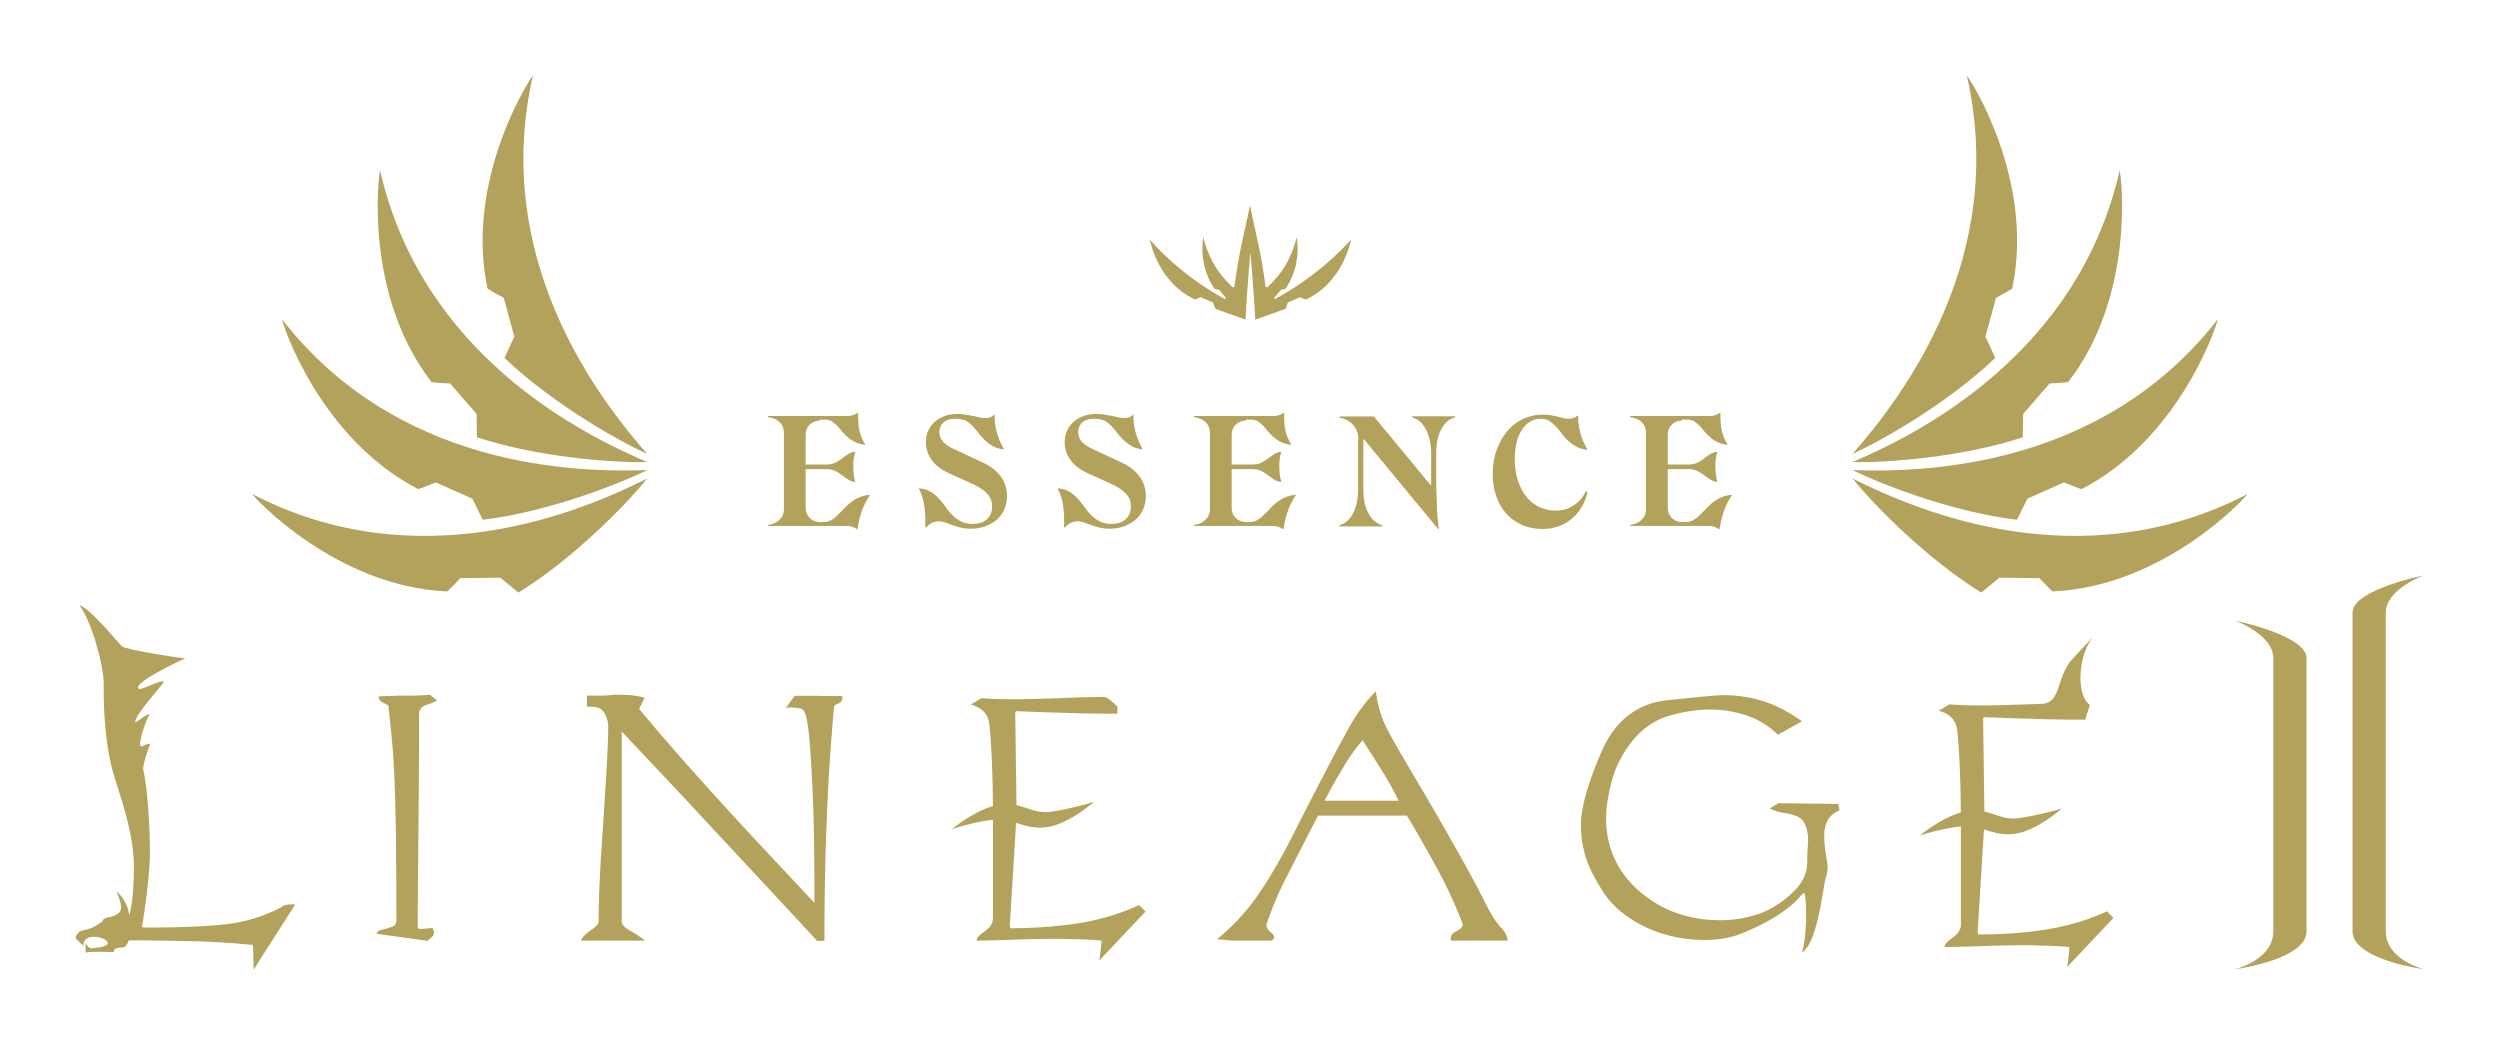 <svg width="330" height="138" fill="none" xmlns="http://www.w3.org/2000/svg"><g filter="url(#a)" fill="#B2A25C"><path d="M108.222 51.52c-.363 0-.665.09-.938.241-.241.121-.453.333-.634.575-.182.272-.303.664-.303 1.178v3.809h2.721c.454 0 .847-.091 1.179-.242.303-.151.605-.333.877-.544.272-.212.544-.393.816-.575.272-.18.575-.302.968-.332-.091.302-.182.604-.212.937-.06.333-.06.695-.06 1.028 0 .362.03.695.06 1.058.061.332.121.665.212.967a2.057 2.057 0 0 1-.968-.333c-.272-.181-.544-.362-.816-.574a5.253 5.253 0 0 0-.877-.544c-.302-.151-.695-.242-1.179-.242h-2.721v4.927c0 .514.091.937.303 1.209.181.272.393.483.634.604.273.151.575.242.938.242h.544c.332 0 .665-.09.937-.242a3.74 3.74 0 0 0 .816-.634c.272-.242.545-.544.817-.816.272-.303.574-.575.907-.847a4.644 4.644 0 0 1 1.118-.695c.393-.181.877-.302 1.421-.363v.121a8.739 8.739 0 0 0-1.028 2.056c-.242.695-.423 1.48-.574 2.357h-.091c-.151-.12-.363-.211-.574-.302-.242-.09-.544-.12-.907-.12h-10.219v-.152c.393-.03.726-.151 1.028-.302.272-.151.514-.363.726-.635.211-.272.332-.695.332-1.21v-9.913c0-.514-.121-.937-.332-1.209a2.398 2.398 0 0 0-.726-.635c-.302-.15-.635-.242-1.028-.302v-.151h10.309c.363 0 .666-.03.907-.121.242-.09.424-.181.575-.302h.091c0 .423 0 .816.03 1.178 0 .363.06.696.121 1.028.06.333.151.635.272.937.121.302.272.635.483.967v.121c-.544-.09-1.027-.211-1.39-.423-.393-.181-.696-.423-.968-.665a8.305 8.305 0 0 1-.725-.755 7.785 7.785 0 0 0-.635-.726 3.755 3.755 0 0 0-.665-.544c-.242-.151-.544-.212-.877-.212h-.695v.121ZM126.089 51.278c-.665 0-1.179.15-1.542.483-.362.333-.544.756-.544 1.27 0 .483.151.907.484 1.27.332.362.816.694 1.421.967l3.688 1.722c1.089.484 1.905 1.119 2.479 1.874.575.756.847 1.633.847 2.6a4.48 4.48 0 0 1-.333 1.723c-.242.544-.544.997-.967 1.36-.423.393-.937.665-1.512.907a5.823 5.823 0 0 1-1.965.332c-.514 0-.967-.06-1.36-.151a9.312 9.312 0 0 1-1.089-.333c-.332-.12-.635-.211-.907-.332a2.773 2.773 0 0 0-.846-.151c-.333 0-.665.06-.937.211-.303.151-.545.363-.787.605h-.09c.09-2.297-.182-3.99-.817-5.048v-.12c.575.03 1.089.18 1.482.422.423.242.786.544 1.118.907.333.363.635.726.907 1.119.273.392.575.755.907 1.088a4.27 4.27 0 0 0 1.119.816c.423.211.937.332 1.542.332.846 0 1.481-.211 1.935-.665.423-.423.635-.967.635-1.632 0-.665-.212-1.24-.665-1.693-.424-.453-1.119-.937-2.086-1.36l-2.933-1.33c-.998-.453-1.754-1.027-2.267-1.722a3.946 3.946 0 0 1-.787-2.358c0-.544.091-1.058.303-1.511.211-.454.484-.847.846-1.179.363-.333.817-.574 1.331-.786a5.146 5.146 0 0 1 1.723-.272c.363 0 .725.03 1.088.09.333.061.665.122.968.182.302.06.574.121.846.181s.514.091.726.091c.483 0 .876-.151 1.149-.423h.09c0 .846.091 1.602.303 2.327.181.695.483 1.39.876 2.116v.121c-.604-.09-1.088-.242-1.481-.484a5.768 5.768 0 0 1-1.058-.816 7.83 7.83 0 0 1-.817-.937 7.532 7.532 0 0 0-.786-.906 4.008 4.008 0 0 0-.907-.696c-.423-.12-.846-.211-1.33-.211ZM144.41 51.278c-.665 0-1.179.15-1.542.483-.363.333-.544.756-.544 1.27 0 .483.151.907.484 1.27.332.362.816.694 1.421.967l3.688 1.722c1.088.484 1.905 1.119 2.479 1.874.574.756.847 1.633.847 2.6a4.48 4.48 0 0 1-.333 1.723c-.242.544-.544.997-.967 1.36-.424.393-.938.665-1.512.907a5.827 5.827 0 0 1-1.965.332c-.514 0-.968-.06-1.361-.151a9.294 9.294 0 0 1-1.088-.333c-.333-.12-.635-.211-.907-.332a2.773 2.773 0 0 0-.846-.151c-.333 0-.666.06-.938.211-.302.151-.544.363-.786.605h-.09c.09-2.297-.182-3.99-.817-5.048v-.12c.575.03 1.089.18 1.482.422.423.242.786.544 1.118.907.333.363.635.726.907 1.119.272.392.575.755.907 1.088a4.27 4.27 0 0 0 1.119.816c.423.211.937.332 1.542.332.846 0 1.481-.211 1.935-.665.423-.423.634-.967.634-1.632 0-.665-.211-1.24-.665-1.693-.423-.453-1.118-.937-2.086-1.36l-2.932-1.33c-.998-.453-1.754-1.027-2.268-1.722a3.945 3.945 0 0 1-.786-2.358c0-.544.091-1.058.303-1.511.211-.454.483-.847.846-1.179.363-.333.816-.574 1.33-.786a5.157 5.157 0 0 1 1.724-.272c.362 0 .725.03 1.088.09.333.061.665.122.967.182.303.06.575.121.847.181s.514.091.725.091c.484 0 .877-.151 1.149-.423h.091c0 .846.091 1.602.302 2.327.182.695.484 1.39.877 2.116v.121c-.605-.09-1.088-.242-1.481-.484a5.768 5.768 0 0 1-1.058-.816 7.83 7.83 0 0 1-.817-.937 7.714 7.714 0 0 0-.786-.906 4.008 4.008 0 0 0-.907-.696c-.423-.12-.846-.211-1.33-.211ZM164.454 51.52c-.363 0-.665.09-.937.241-.242.121-.454.333-.635.575-.181.272-.302.664-.302 1.178v3.809h2.721c.453 0 .846-.091 1.179-.242.302-.151.604-.333.876-.544.273-.212.545-.393.817-.575.272-.18.574-.302.967-.332-.091.302-.181.604-.211.937-.061.333-.061.695-.061 1.028 0 .362.03.695.061 1.058.06.332.12.665.211.967a2.053 2.053 0 0 1-.967-.333c-.272-.181-.544-.362-.817-.574a5.285 5.285 0 0 0-.876-.544c-.303-.151-.696-.242-1.179-.242h-2.721v4.927c0 .514.09.937.302 1.209.181.272.393.483.635.604.272.151.574.242.937.242h.544c.333 0 .665-.09.938-.242a3.74 3.74 0 0 0 .816-.634c.272-.242.544-.544.816-.816.272-.303.574-.575.907-.847a4.65 4.65 0 0 1 1.119-.695c.393-.181.876-.302 1.421-.363v.121a8.7 8.7 0 0 0-1.028 2.056c-.242.695-.424 1.48-.575 2.357h-.09c-.152-.12-.363-.211-.575-.302-.242-.09-.544-.12-.907-.12h-10.218v-.152a2.72 2.72 0 0 0 1.027-.302c.273-.151.514-.363.726-.635.212-.272.333-.695.333-1.21v-9.913c0-.514-.121-.937-.333-1.209a2.387 2.387 0 0 0-.726-.635c-.302-.15-.634-.242-1.027-.302v-.151h10.309c.363 0 .665-.03.907-.121a2.03 2.03 0 0 0 .574-.302h.091c0 .423 0 .816.03 1.178 0 .363.061.696.121 1.028.061.333.151.635.272.937.121.302.272.635.484.967v.121c-.544-.09-1.028-.211-1.391-.423-.393-.181-.695-.423-.967-.665a8.46 8.46 0 0 1-.726-.755 7.641 7.641 0 0 0-.635-.726 3.72 3.72 0 0 0-.665-.544c-.242-.151-.544-.212-.877-.212h-.695v.121ZM179.298 54.089c0-.665-.121-1.21-.393-1.602-.242-.393-.544-.696-.846-.877-.363-.242-.786-.393-1.24-.484v-.15h4.535l7.468 9.037h.09v-4.08c0-.545-.03-1.059-.121-1.482a5.732 5.732 0 0 0-.302-1.148 4.437 4.437 0 0 0-.393-.847c-.151-.242-.302-.423-.453-.604-.363-.363-.787-.635-1.24-.756v-.15h5.684v.15c-.484.121-.907.363-1.27.756-.302.302-.605.786-.847 1.45-.241.635-.393 1.512-.393 2.63v2.418c0 .847 0 1.693.031 2.54.03.846.06 1.722.09 2.538.061.847.121 1.632.242 2.418h-.091l-9.795-11.848h-.091v6.498c0 1.119.121 1.995.393 2.63.242.635.545 1.118.847 1.45.363.363.786.636 1.27.756v.152h-5.684v-.152c.454-.12.877-.362 1.24-.755.302-.302.604-.786.846-1.451.242-.635.393-1.511.393-2.63V54.09h.03ZM203.363 51.278c-.514 0-.967.12-1.391.393-.423.241-.786.604-1.088 1.088-.302.453-.544 1.027-.695 1.662a9.739 9.739 0 0 0-.242 2.176c0 .998.121 1.905.393 2.75.272.847.635 1.573 1.088 2.147a4.714 4.714 0 0 0 1.693 1.39 4.812 4.812 0 0 0 2.177.514c.756 0 1.391-.12 1.905-.393.513-.272.937-.574 1.239-.876.363-.363.665-.786.877-1.27l.242.09a6.91 6.91 0 0 1-1.089 2.45 5.225 5.225 0 0 1-.786.876 4.813 4.813 0 0 1-1.058.785 4.922 4.922 0 0 1-1.36.544c-.514.152-1.058.212-1.693.212a6.843 6.843 0 0 1-2.661-.514c-.786-.362-1.481-.846-2.056-1.48a6.383 6.383 0 0 1-1.33-2.298c-.332-.876-.484-1.874-.484-2.962s.152-2.116.484-3.083c.333-.937.786-1.783 1.361-2.478a6.505 6.505 0 0 1 2.086-1.663 6.196 6.196 0 0 1 2.721-.604c.393 0 .725.03 1.058.09.332.06.635.121.876.182.273.06.514.12.756.181.242.06.454.09.696.09.483 0 .876-.15 1.148-.422h.091c0 .846.091 1.632.302 2.327.182.695.484 1.39.877 2.085v.121c-.604-.09-1.088-.241-1.511-.483a7.344 7.344 0 0 1-1.089-.816 7.919 7.919 0 0 1-.816-.937 7.53 7.53 0 0 0-.756-.907c-.272-.272-.544-.514-.877-.695-.272-.182-.634-.272-1.088-.272ZM222.017 51.52c-.363 0-.665.09-.938.241-.241.121-.453.333-.634.575-.182.272-.303.664-.303 1.178v3.809h2.721c.454 0 .847-.091 1.179-.242.303-.151.605-.333.877-.544.272-.212.544-.393.816-.575.272-.18.575-.302.968-.332-.091.302-.182.604-.212.937-.06.333-.06.695-.06 1.028 0 .362.03.695.06 1.058.06.332.121.665.212.967a2.057 2.057 0 0 1-.968-.333c-.272-.181-.544-.362-.816-.574a5.253 5.253 0 0 0-.877-.544c-.302-.151-.695-.242-1.179-.242h-2.721v4.927c0 .514.091.937.303 1.209.181.272.393.483.634.604.273.151.575.242.938.242h.544c.332 0 .665-.09.937-.242a3.74 3.74 0 0 0 .816-.634c.272-.242.544-.544.817-.816.272-.303.574-.575.907-.847a4.644 4.644 0 0 1 1.118-.695c.393-.181.877-.302 1.421-.363v.121a8.739 8.739 0 0 0-1.028 2.056c-.242.695-.423 1.48-.574 2.357h-.091c-.151-.12-.363-.211-.574-.302-.242-.09-.545-.12-.907-.12h-10.219v-.152c.393-.03.726-.151 1.028-.302.272-.151.514-.363.726-.635.211-.272.332-.695.332-1.21v-9.913c0-.514-.121-.937-.332-1.209a2.398 2.398 0 0 0-.726-.635c-.302-.15-.635-.242-1.028-.302v-.151h10.34c.362 0 .665-.03.907-.121.241-.09.423-.181.574-.302h.091c0 .423 0 .816.03 1.178 0 .363.06.696.121 1.028.06.333.151.635.272.937.121.302.272.635.484.967v.121c-.545-.09-1.028-.211-1.391-.423-.393-.181-.695-.423-.967-.665a8.321 8.321 0 0 1-.726-.755 7.785 7.785 0 0 0-.635-.726 3.755 3.755 0 0 0-.665-.544c-.242-.151-.544-.212-.877-.212h-.725v.121ZM85.426 55.902c-4.172-1.874-12.849-6.922-18.835-12.664l1.3-2.811-1.39-5.108s-2.117-1.149-2.147-1.24C61.331 19.813 69.887 6.423 70.34 6c-5.502 24.09 8.586 42.527 15.086 49.902Z"/><path d="M85.427 56.99c-4.565.121-14.572-.665-22.463-3.264l-.06-3.083-3.477-4.02s-2.389-.121-2.48-.212c-8.918-11.546-6.983-27.324-6.771-27.898 5.502 24.09 26.18 34.608 35.25 38.477ZM85.426 59.166c-2.872 3.567-9.916 10.7-16.99 15.053l-2.389-1.965-5.29.06s-1.633 1.754-1.754 1.754c-14.572-.635-25.395-12.302-25.697-12.846 21.948 11.365 43.323 2.357 52.12-2.056Z"/><path d="M85.426 58.048c-4.081 2.025-13.483 5.592-21.707 6.56l-1.36-2.782-4.837-2.146s-2.237.907-2.328.877c-12.97-6.68-17.928-21.793-17.958-22.397C52.382 57.625 75.6 58.41 85.426 58.048ZM244.54 55.902c4.172-1.874 12.849-6.922 18.835-12.664l-1.3-2.811 1.391-5.108s2.116-1.149 2.146-1.24C268.635 19.813 260.08 6.423 259.626 6c5.502 24.09-8.586 42.527-15.086 49.902Z"/><path d="M244.54 56.99c4.565.121 14.572-.665 22.462-3.264l.061-3.083 3.476-4.02s2.389-.121 2.479-.212c8.919-11.546 6.984-27.324 6.773-27.898-5.503 24.09-26.212 34.608-35.251 38.477ZM244.54 59.166c2.872 3.567 9.916 10.7 16.99 15.053l2.389-1.965 5.29.06s1.633 1.754 1.754 1.754c14.572-.635 25.395-12.302 25.697-12.846-21.948 11.365-43.323 2.357-52.12-2.056Z"/><path d="M244.54 58.048c4.081 2.025 13.483 5.592 21.706 6.56l1.361-2.782 4.837-2.146s2.237.907 2.328.877c12.97-6.68 17.928-21.793 17.958-22.397-15.146 19.465-38.365 20.25-48.19 19.888ZM168.234 35.5l-.031-.212.877-1.027s.574-.121.605-.151c2.176-3.174 1.511-6.499 1.481-6.801-.877 3.355-2.146 4.927-3.87 6.62l-.242-.061c-.574-4.443-1.179-6.468-2.055-10.76-.877 4.261-1.482 6.317-2.056 10.76l-.242.06c-1.723-1.722-2.993-3.294-3.87-6.619-.03.302-.695 3.627 1.482 6.8.03.03.604.152.604.152l.877 1.027-.03.212c-.423-.212-5.593-2.871-9.977-7.858.03.211 1.088 5.652 5.956 7.888.03 0 .756-.302.756-.302l1.602.695c0-.03.333.847.333.847l3.99 1.42c.091-2.75.605-8.826.635-8.886 0 .06.514 6.136.635 8.886l3.991-1.42s.332-.877.332-.847l1.603-.695s.725.332.755.302c4.868-2.236 5.926-7.677 5.956-7.889-4.504 4.988-9.704 7.648-10.097 7.86ZM295.059 77.938s5.018 1.814 5.018 4.957v36.029c0 3.808-5.079 5.017-5.079 5.017s9.463-1.239 9.463-5.017V82.895c0-3.053-9.402-4.957-9.402-4.957ZM319.939 71.952s-5.018 1.813-5.018 4.957v42.013c0 3.809 5.079 5.018 5.079 5.018s-9.463-1.24-9.463-5.018V76.879c-.03-3.023 9.402-4.927 9.402-4.927ZM57.673 88.455c-.242.181-.695.363-1.33.574-.635.212-.967.574-1.028 1.118 0 4.353-.03 9.854-.09 16.534-.061 6.68-.091 10.548-.091 11.637 0 .211.12.302.393.302.514-.03 1.028-.091 1.572-.121.12.272.181.484.181.665 0 .181-.09.363-.272.514a8.288 8.288 0 0 0-.544.514l-6.742-.937c.03-.242.242-.424.665-.514.423-.091.847-.242 1.33-.393.484-.151.666-.514.605-1.088 0-4.02-.03-7.708-.06-11.033-.06-3.324-.121-6.105-.242-8.402-.09-2.297-.363-5.199-.756-8.675a3.542 3.542 0 0 0-.756-.423c-.302-.121-.483-.393-.544-.786.272-.03.665-.06 1.18-.06.513 0 .997-.03 1.45-.06h1.542c.847 0 1.723-.031 2.6-.122l.937.756ZM111.185 87.88c.06.484-.091.817-.484.968-.393.15-.605.302-.605.453a279.203 279.203 0 0 0-.967 14.992c-.212 4.957-.303 10.277-.303 15.899h-.967a2430.604 2430.604 0 0 0-9.432-10.156c-3.387-3.627-6.077-6.529-8.103-8.705-2.025-2.176-4.928-5.23-8.646-9.189l.393.121v25.45c.03.363.423.756 1.179 1.179.756.423 1.39.846 1.904 1.269H76.66c.272-.514.726-.967 1.36-1.39.635-.423.968-.786.998-1.058 0-2.539.121-5.38.303-8.554.211-3.173.423-6.408.635-9.763.211-3.324.332-5.924.332-7.767a4.199 4.199 0 0 0-.423-1.36c-.242-.424-.484-.696-.786-.787a2.249 2.249 0 0 0-.847-.18c-.242 0-.514-.031-.755-.031v-1.45h1.783c.605 0 1.18-.031 1.754-.122.937 0 1.662.03 2.207.06.544.061 1.148.152 1.874.333l-.725 1.481c2.025 2.449 4.323 5.108 6.862 7.98 2.54 2.841 5.23 5.803 8.042 8.826 2.812 3.022 5.563 5.954 8.223 8.795v-2.327c0-4.474-.06-8.403-.211-11.758-.121-3.355-.303-6.105-.514-8.221-.212-2.146-.545-3.234-1.028-3.325-.454-.09-.877-.151-1.21-.151h-.513a.53.53 0 0 0-.393.181l1.269-1.723h3.084c1.088.03 2.146.03 3.205.03ZM151.212 116.323l-6.107 6.468c.152-.846.303-2.63.303-2.63a43.322 43.322 0 0 0-3.326-.181c-1.33-.03-2.086-.061-2.267-.061-1.482 0-3.507.031-6.107.121-2.57.091-4.172.121-4.777.121-.06-.302.272-.695 1.028-1.209.726-.514 1.119-1.088 1.119-1.753v-12.483c0-2.599-.031-5.108-.121-7.526-.091-2.388-.212-4.262-.363-5.592s-.968-2.206-2.449-2.6l1.421-.845c1.3.12 2.812.15 4.505.15 1.3 0 3.265-.06 5.865-.15 2.6-.121 4.565-.152 5.835-.152.181 0 .423.152.755.393.333.272.635.544.968.847v.967c-2.328 0-4.747-.03-7.196-.121-2.448-.06-4.504-.151-6.137-.212l-.151.121.182 13.511-.907 14.78.12.242c3.205 0 6.198-.242 9.01-.665 2.781-.453 5.442-1.239 7.951-2.388l.846.847ZM198.073 118.378c-.575-.575-1.3-1.753-2.207-3.567-.907-1.813-2.237-4.292-4.021-7.405a413.278 413.278 0 0 0-5.381-9.28c-1.814-3.052-3.024-5.198-3.598-6.377-.575-1.179-.998-2.69-1.27-4.503a22.395 22.395 0 0 0-3.416 4.594 241.06 241.06 0 0 0-3.265 6.105 829.681 829.681 0 0 0-4.142 8.071c-1.481 2.962-2.993 5.561-4.535 7.858a28.914 28.914 0 0 1-5.593 6.106c.454.03 1.119.09 1.995.181h5.2c.242-.151.363-.302.363-.514 0-.121-.181-.332-.514-.634-.363-.303-.514-.605-.514-.907 0-.121.242-.786.696-1.995a40.313 40.313 0 0 1 1.844-4.141c.786-1.542 2.207-4.322 4.263-8.312h11.73a171.89 171.89 0 0 1 4.262 7.496 59.436 59.436 0 0 1 3.114 6.831c0 .363-.272.665-.846.937s-.816.665-.726 1.239h7.498c-.06-.635-.363-1.209-.937-1.783Zm-23.219-16.715c.817-1.572 1.663-3.022 2.479-4.413.847-1.39 1.663-2.569 2.54-3.536.544.846 1.3 2.055 2.267 3.566a44.168 44.168 0 0 1 2.479 4.413h-9.765v-.03ZM242.817 102.963c-.726.303-1.24.756-1.573 1.33-.302.605-.453 1.3-.453 2.146 0 .695.121 1.753.363 3.144.242 1.39-.061 1.571-.061 2.085-.363.182-.967 8.675-3.235 10.065.786-2.508.605-8.251.212-7.858-.605.574-.816.937-1.693 1.692-2.116 1.723-4.202 2.66-5.835 3.386-1.632.755-3.446 1.118-5.502 1.118-2.933 0-5.623-.605-8.072-1.814-2.419-1.209-4.233-2.75-5.412-4.624-1.179-1.874-1.965-3.446-2.328-4.776a15.143 15.143 0 0 1-.544-4.02c0-2.146.877-5.32 2.661-9.49 1.783-4.171 4.716-6.499 8.767-6.922 4.081-.423 6.5-.665 7.316-.665 1.905 0 3.689.272 5.382.816 1.662.544 3.355 1.42 5.048 2.63l-3.174 1.783a10.662 10.662 0 0 0-4.021-2.509 14.917 14.917 0 0 0-4.928-.816c-1.723 0-3.537.272-5.381.816-1.875.544-3.477 1.632-4.777 3.204a14.264 14.264 0 0 0-2.781 5.26c-.514 1.904-.786 3.596-.786 5.047 0 3.899 1.481 7.133 4.414 9.672 2.932 2.539 6.53 3.809 10.702 3.809 1.814 0 3.628-.333 5.411-.968a12.801 12.801 0 0 0 4.112-2.72c1.27-1.209 1.905-2.509 1.905-3.929 0-.454 0-.907.03-1.391l.091-1.42c0-.846-.121-1.542-.363-2.116-.242-.574-.605-.937-1.058-1.149-.454-.211-1.028-.362-1.693-.453a6.721 6.721 0 0 1-1.965-.604l1.148-.696 7.921.091.152.846Z"/><path d="M125.636 105.442s3.567-2.902 6.439-3.265c2.872-.332 4.082 1.331 6.621.968 2.812-.393 5.714-1.3 5.714-1.3s-3.174 2.811-5.986 3.295c-2.963.514-4.505-1.058-6.772-.967-2.479.121-6.016 1.269-6.016 1.269ZM278.975 117.171l-6.107 6.468c.151-.846.302-2.63.302-2.63a43.292 43.292 0 0 0-3.326-.181c-1.33-.03-2.086-.06-2.267-.06-1.481 0-3.507.03-6.107.121-2.57.09-4.172.12-4.777.12-.06-.302.272-.695 1.028-1.209.726-.513 1.119-1.088 1.119-1.753v-12.483c0-2.599-.03-5.108-.121-7.526-.091-2.388-.212-4.262-.363-5.622-.151-1.33-.967-2.206-2.449-2.6l1.421-.845c1.3.12 2.812.15 4.505.15 1.3 0 5.018-.12 7.618-.21 2.6-.122 1.905-3.023 3.84-5.623.121-.151 3.598-3.869 3.295-3.566-2.267 2.327-2.66 7.98-.725 9.309l-.605 1.965c-2.328 0-4.746-.03-7.195-.121-2.449-.06-4.505-.151-6.138-.212l-.151.151.182 13.511-.907 14.78.121.242c3.204 0 6.228-.211 9.009-.665 2.781-.453 5.442-1.239 7.951-2.388l.847.877Z"/><path d="M253.398 106.289s3.567-2.902 6.439-3.265c2.873-.333 4.082 1.33 6.621.967 2.842-.393 5.714-1.269 5.714-1.269s-3.174 2.811-5.956 3.295c-2.962.514-4.504-1.058-6.772-.967-2.539.09-6.046 1.239-6.046 1.239ZM38.96 115.416c-1.815 2.841-3.659 5.682-5.473 8.584l-.09-3.264a112.066 112.066 0 0 0-7.377-.484c-2.54-.06-5.654-.121-9.281-.121 0 0-1.089-1.451-.726-1.632.363-.332 3.416-.06 3.416-.06 4.293 0 7.71-.152 10.28-.424 2.57-.272 5.018-1.027 7.376-2.236.272-.272.726-.393 1.33-.393.242-.03.424 0 .544.03Z"/><path d="M10.45 75.852c1.602 2.025 3.295 8.1 3.235 10.518 0 2.841.09 7.466 1.24 11.577.695 2.569 2.75 7.616 2.75 12.483 0 4.866-.634 6.407-.634 6.407s0-1.632-1.633-3.173c.605 1.632.877 2.509.09 2.992-.785.484-1.45.393-1.722.605-.303.241-.272.393-.272.393s-.514.302-.817.513c-.846.575-1.995.605-2.267.877-.847.876-.181.967 0 1.239.212.302.665.574.665.574s-.242-.513.363-.967c.393-.302 1.844-.423 2.63.333.756.725-1.481.906-1.965.967-.454.06-.847-.786-.847-.786s.091 1.058.03 1.33c.877-.181 3.75-.06 3.75-.06s-.061-.363.241-.484c.303-.121.786-.091 1.089-.151.302-.061.634-.937.634-.937l1.573-.786s.816-4.443 1.149-9.037c.211-2.781-.152-9.763-.817-12.665-.12-.544.695-2.992.937-3.446-.695-.03-1.148.605-1.33.242-.242-.514.847-3.627 1.24-4.14-.484-.061-1.875 1.269-1.905 1.057-.151-.816 3.295-4.594 3.81-5.35-.696-.302-3.357 1.481-3.447.816-.09-.604 2.116-1.964 6.228-3.899-1.119-.06-7.982-1.178-8.344-1.571-.424-.363-4.142-4.988-5.654-5.471Z"/></g><defs><filter id="a" x="0" y="0" width="330" height="138" filterUnits="userSpaceOnUse" color-interpolation-filters="sRGB"><feFlood flood-opacity="0" result="BackgroundImageFix"/><feColorMatrix in="SourceAlpha" values="0 0 0 0 0 0 0 0 0 0 0 0 0 0 0 0 0 0 127 0" result="hardAlpha"/><feOffset dy="4"/><feGaussianBlur stdDeviation="5"/><feComposite in2="hardAlpha" operator="out"/><feColorMatrix values="0 0 0 0 0.945 0 0 0 0 0.949 0 0 0 0 0.929 0 0 0 1 0"/><feBlend in2="BackgroundImageFix" result="effect1_dropShadow_3_742"/><feBlend in="SourceGraphic" in2="effect1_dropShadow_3_742" result="shape"/></filter></defs></svg>